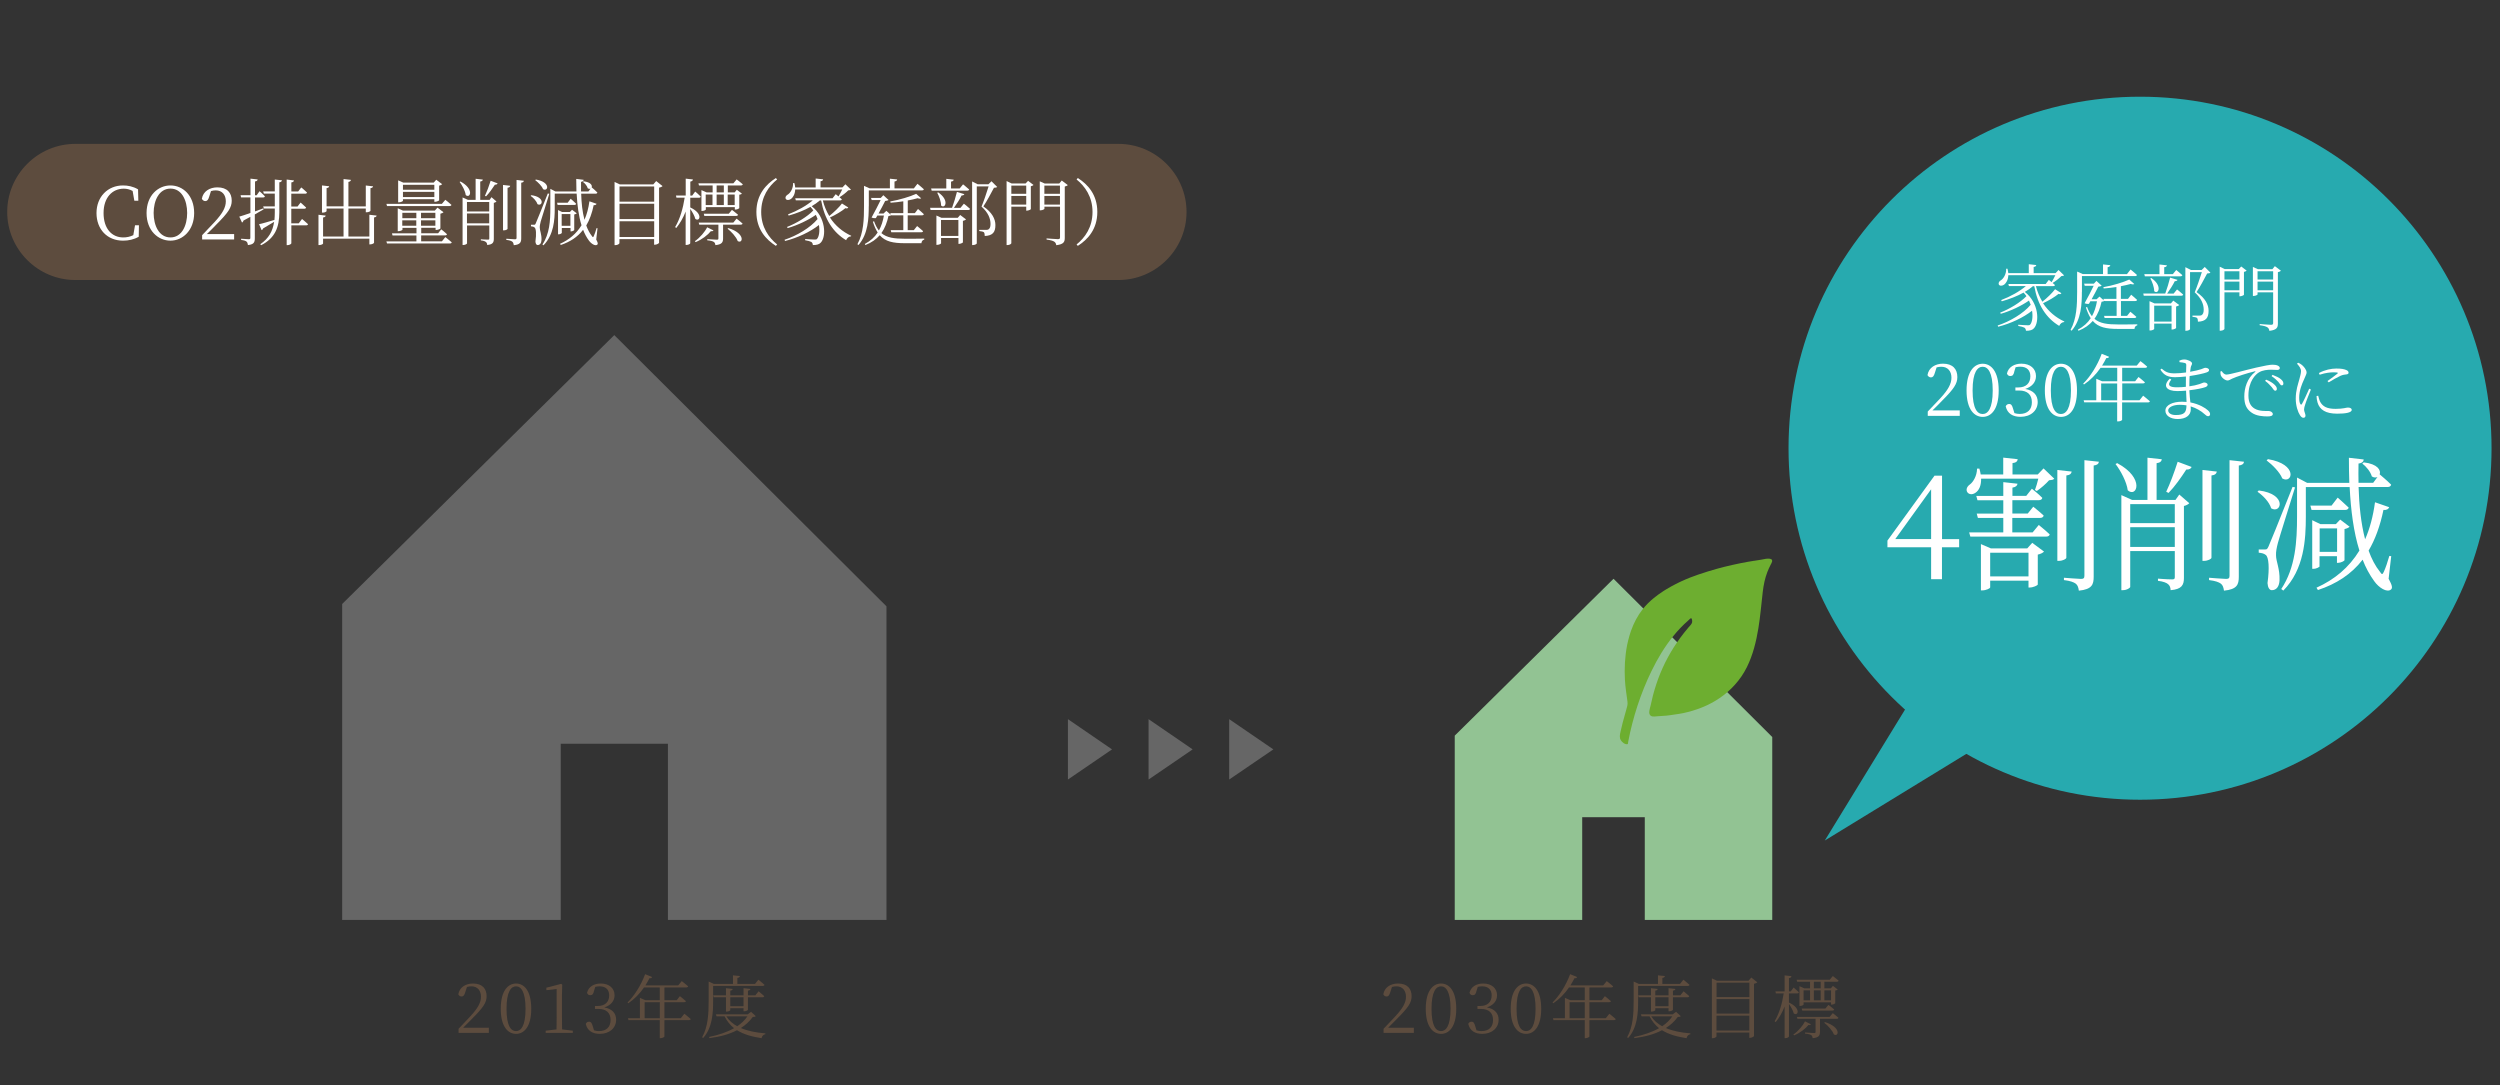 <?xml version="1.0" encoding="UTF-8"?>
<svg id="Layer_2" xmlns="http://www.w3.org/2000/svg" viewBox="0 0 364 158">
  <rect x="0" y="0" width="364" height="158" fill="#333333" stroke="none"/>
  <defs>
    <style>
      .cls-1 {
        fill: #fff;
      }

      .cls-2 {
        fill: none;
      }

      .cls-3 {
        fill: #27aaaf;
      }

      .cls-4 {
        fill: #666;
      }

      .cls-5 {
        fill: #5d4c3e;
      }

      .cls-6 {
        fill: #92c393;
      }

      .cls-7 {
        fill: #6dae30;
      }
    </style>
  </defs>
  <g id="_レイヤー_2" data-name="レイヤー_2">
    <g>
      <polygon class="cls-4" points="89.44 48.79 49.82 87.94 49.82 133.94 81.64 133.94 81.64 108.29 97.25 108.29 97.25 133.84 97.25 133.92 97.25 133.92 97.25 133.94 129.07 133.94 129.07 88.28 89.44 48.79"/>
      <g>
        <polygon class="cls-6" points="234.93 84.27 211.81 107.11 211.81 133.94 230.37 133.94 230.37 118.98 239.48 118.98 239.48 133.88 239.48 133.93 239.48 133.93 239.48 133.94 258.04 133.94 258.04 107.31 234.93 84.27"/>
        <g>
          <path class="cls-7" d="M237,108.38s0,0,0,0h0Z"/>
          <path class="cls-7" d="M257.89,81.43c-.34-.23-1.19.02-1.58.08-.3.04-.59.1-.89.14,0,0-.02,0-.03,0-.3.05-.61.09-.91.15-1.49.27-2.98.6-4.44,1-.93.26-1.88.55-2.81.87-.04.01-.07.03-.11.04-.34.12-.69.25-1.03.38-.22.09-.44.18-.66.27-.17.07-.35.15-.52.23-.18.08-.35.16-.53.25-.22.11-.44.22-.65.33-.13.07-.26.14-.39.21-.26.14-.51.29-.76.44-.11.07-.22.14-.34.21-.25.16-.5.34-.75.51-.12.08-.23.17-.34.26-.12.09-.24.17-.35.27-.6.49-1.15,1.03-1.63,1.64-.74.94-1.3,2.01-1.7,3.15,0,0,0,0,0,0-.08.22-.15.43-.21.65,0,.01,0,.03-.01.04-.06.21-.12.42-.17.63,0,.01,0,.03-.01.04-.05.22-.1.43-.15.65h0c-.34,1.7-.42,3.47-.33,5.12.06,1.07.23,2.11.37,3.17.06.43-.06.78-.18,1.19-.18.61-.35,1.22-.51,1.84-.12.46-.23.92-.33,1.38-.09.43-.18.83.07,1.23.16.25.57.61.9.55.06-.01.08,0,.08,0,0,0,0-.02.02-.03.04-.05.04-.23.05-.29.67-3.55,1.82-7.08,3.4-10.33.88-1.81,1.92-3.55,3.19-5.11.65-.8,1.35-1.54,2.13-2.22.06-.05.36-.37.43-.36.19.03.19.51.15.64-.07.26-.31.46-.48.66-.23.27-.46.55-.68.83-1.42,1.8-2.59,3.78-3.46,5.9-.43,1.05-.78,2.13-1.07,3.22-.12.47-.23.95-.33,1.42-.09.42-.44,1.25.03,1.55.27.17.74.07,1.05.05.4-.02.79-.05,1.19-.08.22-.02.43-.05.65-.08h0c.38-.05.75-.1,1.13-.17.06-.01.13-.02.19-.03.17-.03.34-.05.5-.09,1.87-.4,3.68-1.09,5.27-2.17,1.68-1.14,3.07-2.67,3.98-4.49.89-1.78,1.37-3.74,1.69-5.69.29-1.76.43-3.55.64-5.32.12-.99.31-1.95.67-2.88.14-.35.29-.69.46-1.02.13-.26.41-.64.09-.86Z"/>
        </g>
      </g>
      <g>
        <path class="cls-5" d="M1.05,30.86c0,5.45,4.46,9.91,9.91,9.91h151.89c5.45,0,9.91-4.46,9.91-9.91s-4.46-9.91-9.91-9.91H10.96c-5.45,0-9.91,4.46-9.91,9.91Z"/>
        <g>
          <path class="cls-1" d="M20.23,32.8l-.03,1.67c-.72.41-1.48.57-2.29.57-2.3,0-3.86-1.66-3.86-4.02s1.64-4.02,3.86-4.02c.69,0,1.44.13,2.19.57l.04,1.66h-.58l-.25-1.43c-.43-.23-.86-.33-1.28-.33-1.68,0-2.95,1.29-2.95,3.55s1.19,3.55,2.87,3.55c.49,0,.98-.1,1.46-.33l.25-1.44h.57Z"/>
          <path class="cls-1" d="M28.27,31.02c0,2.5-1.66,4.02-3.45,4.02s-3.48-1.45-3.48-4.02,1.68-4.02,3.48-4.02,3.45,1.45,3.45,4.02ZM24.82,34.57c1.65,0,2.43-1.73,2.43-3.56s-.78-3.55-2.43-3.55-2.45,1.73-2.45,3.55.78,3.56,2.45,3.56Z"/>
          <path class="cls-1" d="M34.09,34.08v.79h-4.66v-.63c.65-.68,1.31-1.38,1.82-1.92,1.16-1.26,1.63-2.12,1.63-3.01,0-.95-.55-1.59-1.46-1.59-.2,0-.44.02-.7.1l-.26.81c-.13.45-.29.65-.56.65-.23,0-.39-.13-.51-.33.18-1.11,1.16-1.67,2.26-1.67,1.43,0,2.09.79,2.09,1.95,0,.97-.51,1.73-2.2,3.42-.3.32-.83.86-1.42,1.43h3.96Z"/>
          <path class="cls-1" d="M38.37,30.49c-.35.2-.77.44-1.27.73v3.47c0,.56-.11.9-1,.99-.03-.21-.08-.39-.2-.5-.14-.12-.38-.2-.79-.24v-.18s.92.07,1.11.07c.18,0,.23-.05.23-.21v-3.05c-.32.18-.65.36-1.01.55-.02.14-.11.24-.2.29l-.4-.87c.32-.08.91-.29,1.62-.53v-2.27h-1.36l-.07-.32h1.44v-2.41l1.05.12c-.03.15-.14.25-.39.29v2.01h.24l.42-.59s.5.43.78.74c-.02.12-.13.17-.27.17h-1.17v2.03c.39-.14.79-.29,1.2-.44l.06.16ZM40,26.14l1.05.11c-.02.15-.11.25-.38.3v4.39c-.01,2.11-.59,3.71-2.64,4.76l-.14-.14c1.24-.84,1.82-1.9,2.02-3.26-.41.26-.96.59-1.6.96-.03.12-.12.22-.22.25l-.37-.87c.4-.07,1.3-.34,2.24-.62.03-.35.05-.71.05-1.09v-.57h-1.59l-.1-.31h1.69v-1.86h-1.59l-.1-.32h1.69v-1.74ZM43.97,31.88s.55.44.88.76c-.03.12-.14.17-.26.17h-2.17v2.61c0,.11-.29.27-.54.27h-.14v-9.55l1.06.13c-.02.15-.11.25-.38.29v1.32h.99l.45-.59s.53.42.84.74c-.03.12-.12.17-.26.17h-2.03v1.87h.91l.44-.58s.5.42.81.73c-.03.12-.13.17-.27.17h-1.89v2.13h1.08l.48-.63Z"/>
          <path class="cls-1" d="M54.84,31.38c-.02.15-.12.24-.38.28v3.69c0,.08-.29.23-.55.23h-.13v-.83h-6.74v.71c0,.08-.29.22-.54.22h-.13v-4.41l1.05.12c-.02.15-.12.24-.38.28v2.77h2.98v-4.08h-2.47v.38c0,.08-.29.22-.54.22h-.13v-3.96l1.05.12c-.02.14-.12.23-.38.27v2.65h2.47v-3.97l1.08.12c-.03.15-.12.25-.37.3v3.56h2.53v-3.04l1.06.12c-.02.14-.13.23-.38.27v3.3c0,.07-.3.21-.55.21h-.13v-.55h-2.53v4.08h3.05v-3.17l1.06.12Z"/>
          <path class="cls-1" d="M64.83,34.51s.58.45.94.77c-.02.12-.13.17-.27.17h-9.15l-.09-.3h4.37v-.87h-3.48l-.08-.31h3.57v-.79h-2.04v.27c0,.05-.31.21-.59.21h-.1v-3.34l.75.34h4.65l.39-.43.87.67c-.06.08-.25.17-.45.22v2.14c-.02.07-.36.22-.59.22h-.11v-.31h-2.09v.79h2.46l.45-.57s.53.4.84.71c-.03.12-.13.17-.25.17h-3.51v.87h3.02l.51-.64ZM56.35,30l-.09-.32h8.08l.5-.59s.54.41.89.74c-.02.12-.14.17-.29.17h-9.08ZM58.67,29.24c0,.06-.31.22-.59.22h-.11v-3.2l.75.33h4.42l.38-.42.86.65c-.07.08-.24.17-.44.21v2.13c-.01.06-.36.22-.59.22h-.11v-.38h-4.57v.23ZM58.58,30.98v.79h2.04v-.79h-2.04ZM60.61,32.87v-.79h-2.04v.79h2.04ZM58.67,26.91v.72h4.57v-.72h-4.57ZM63.24,28.69v-.75h-4.57v.75h4.57ZM61.3,30.98v.79h2.09v-.79h-2.09ZM63.39,32.87v-.79h-2.09v.79h2.09Z"/>
          <path class="cls-1" d="M67.05,26.43c2.04,1.1,1.42,2.54.76,1.97-.07-.6-.51-1.41-.89-1.91l.13-.06ZM71.56,28.71l.73.63c-.07.08-.24.17-.39.2v5.24c0,.51-.15.82-.97.89,0-.19-.06-.34-.18-.43-.12-.11-.36-.2-.74-.24v-.16s.64.05,1.04.05c.14,0,.19-.03.19-.16v-1.9h-3.24v2.61c0,.05-.22.23-.54.23h-.11v-6.92l.78.35h1.12v-3.07l1.05.12c-.02.15-.13.25-.38.28v2.67h1.37l.27-.39ZM67.99,29.41v1.38h3.24v-1.38h-3.24ZM71.23,32.52v-1.44h-3.24v1.44h3.24ZM70.61,28.51c.26-.55.59-1.42.83-2.19l1.01.38c-.04.12-.17.2-.39.19-.38.59-.87,1.27-1.29,1.7l-.17-.08ZM73.9,33.31c0,.09-.27.23-.53.23h-.13v-6.61l1.05.12c-.03.15-.13.25-.39.29v5.98ZM76.27,26.33c-.02.15-.13.24-.38.27v8.09c0,.56-.12.92-1.08,1.01-.03-.22-.08-.4-.22-.51-.15-.12-.41-.21-.87-.26v-.17s1.04.08,1.25.08c.19,0,.24-.06.24-.23v-8.41l1.06.12Z"/>
          <path class="cls-1" d="M77.35,28.42c2.1.26,1.64,1.73.9,1.3-.13-.44-.59-.93-.99-1.2l.1-.1ZM79.98,28.21c-.38,1.24-1.12,3.57-1.25,4.03-.08.33-.15.63-.14.9,0,.45.29.96.25,1.82-.02.44-.22.72-.56.72-.18,0-.3-.2-.32-.52.15-1.08.1-1.9-.14-2.05-.14-.11-.28-.14-.51-.16v-.23h.45c.12,0,.16,0,.25-.21q.17-.36,1.75-4.34l.19.04ZM78.02,26.14c2.23.37,1.78,1.84,1.05,1.4-.18-.45-.72-.99-1.14-1.31l.1-.1ZM86.8,34.86c.25.46.29.65.17.76-.3.26-.9-.14-1.23-.6-.34-.46-.62-.99-.84-1.56-.82,1.07-1.91,1.76-3.25,2.21l-.11-.17c1.31-.59,2.37-1.46,3.13-2.7-.42-1.34-.62-2.91-.71-4.61h-3.19v2.13c0,1.67-.12,3.85-1.64,5.4l-.15-.12c1.04-1.55,1.15-3.46,1.15-5.28v-2.83l.74.39h3.06c-.02-.59-.03-1.2-.03-1.83l1.08.13c-.01.14-.11.26-.38.3-.01.46-.01.93,0,1.4h1.07l.32-.42c-.11.05-.25.05-.41-.04-.09-.34-.41-.73-.7-.93l.11-.09c1.01.12,1.27.58,1.16.88.07.06.55.45.83.75-.03.12-.12.17-.26.17h-2.1c.04,1.32.17,2.64.48,3.8.34-.77.58-1.67.72-2.69l1.04.36c-.05.14-.18.22-.42.2-.24,1.17-.6,2.15-1.08,2.96.21.59.49,1.12.83,1.55.13.2.18.2.27-.02.12-.24.29-.74.4-1.15l.14.02-.19,1.66ZM83.09,28.94s.5.42.8.73c-.03.12-.13.17-.27.17h-2.43l-.08-.32h1.54l.44-.58ZM81.78,33.93c0,.05-.22.19-.45.19h-.08v-3.54l.59.29h1.13l.32-.33.69.52c-.05.06-.2.14-.37.17v2.26c0,.06-.27.2-.46.2h-.08v-.49h-1.27v.73ZM81.78,31.17v1.71h1.27v-1.71h-1.27Z"/>
          <path class="cls-1" d="M96.47,27.09c-.08.09-.27.19-.51.23v8.04c-.02.08-.35.27-.61.27h-.11v-.81h-5.05v.58c0,.1-.26.29-.57.29h-.14v-9.2l.77.36h4.87l.42-.49.92.73ZM90.2,27.15v2.21h5.05v-2.21h-5.05ZM90.2,29.66v2.24h5.05v-2.24h-5.05ZM95.25,34.51v-2.29h-5.05v2.29h5.05Z"/>
          <path class="cls-1" d="M100.5,30.2c1.95.91,1.37,2.16.74,1.67-.11-.44-.44-1.02-.74-1.45v5c0,.1-.29.24-.52.24h-.15v-4.86c-.34.88-.79,1.68-1.37,2.4l-.16-.14c.72-1.2,1.15-2.75,1.39-4.28h-1.2l-.07-.31h1.42v-2.46l1.05.12c-.02.16-.11.26-.38.31v2.04h.27l.44-.59s.52.42.81.73c-.03.12-.12.17-.26.17h-1.27v1.4ZM103.88,33.55c-.06.09-.15.14-.38.11-.46.57-1.3,1.22-2.21,1.59l-.12-.13c.75-.52,1.48-1.38,1.79-2.03l.91.45ZM101.77,27l-.08-.31h5.09l.48-.57s.55.41.89.71c-.03.12-.13.17-.27.17h-1.91v1.01h1l.31-.38.74.56c-.06.08-.17.13-.38.16v1.96s-.24.2-.53.2h-.12v-.35h-4.22v.34c0,.05-.2.21-.53.21h-.11v-3.03l.75.33h.88v-1.01h-1.97ZM107.24,31.83s.54.41.88.72c-.03.11-.13.16-.27.16h-2.57v2.01c0,.53-.15.88-1.12.97-.02-.19-.08-.37-.22-.46-.16-.11-.44-.19-.96-.24v-.17s1.15.08,1.38.08c.2,0,.24-.05.24-.19v-2h-2.79l-.08-.3h5.04l.48-.58ZM106.57,30.56s.55.4.89.71c-.03.12-.14.17-.29.17h-4.62l-.08-.32h3.64l.46-.56ZM102.75,29.86h.99v-1.54h-.99v1.54ZM104.34,27v1.01h1.05v-1.01h-1.05ZM104.34,29.86h1.05v-1.54h-1.05v1.54ZM106.05,33.21c2.54.78,2.11,2.35,1.36,1.89-.21-.6-.92-1.36-1.48-1.8l.12-.09ZM105.95,28.32v1.54h1.02v-1.54h-1.02Z"/>
          <path class="cls-1" d="M112.97,25.92l.18.21c-1.23.99-2.32,2.51-2.32,4.73s1.1,3.74,2.32,4.73l-.18.21c-1.43-.91-2.84-2.4-2.84-4.94s1.42-4.03,2.84-4.94Z"/>
          <path class="cls-1" d="M123.48,30.24c-.07.11-.17.14-.39.07-.52.43-1.4.97-2.25,1.36.77,1.19,1.85,2.09,3.1,2.66l-.03.08c-.31.02-.57.22-.72.56-1.91-1.15-3.14-3.05-3.63-5.78h-.2c-.35.31-.75.58-1.18.83,2.08,1.62,2.14,4.43,1.34,5.29-.21.25-.58.38-1.17.37-.01-.22-.09-.36-.22-.45-.14-.08-.52-.2-.9-.25v-.18c.42.04,1.18.08,1.44.08.14,0,.23-.02.3-.11.29-.34.41-1.12.27-2.01-1.25.99-3.13,1.88-4.94,2.33l-.07-.18c1.81-.6,3.75-1.75,4.81-3.02-.07-.2-.16-.41-.25-.61-1.06.75-2.66,1.52-4.11,1.93l-.08-.17c1.36-.53,2.94-1.48,3.82-2.4-.13-.18-.26-.36-.42-.52-.94.53-2.04.95-3.17,1.27l-.09-.18c1.35-.51,2.68-1.26,3.6-2.04h-2.47l-.08-.3h5.43l.46-.6s.19.15.41.33c.17-.27.38-.69.54-1.01h-6.85c-.02.69-.32,1.15-.6,1.37-.26.19-.64.23-.78-.01-.1-.22.03-.45.25-.59.43-.24.86-.95.82-1.71h.19c.06.23.1.44.12.64h2.98v-1.3l1.09.12c-.02.15-.13.25-.38.28v.9h3.19l.43-.46.81.78c-.07.07-.19.09-.4.11-.31.33-.86.75-1.27,1,.12.1.23.2.34.3-.02.12-.13.16-.27.16h-2.5c.21.83.53,1.59.94,2.27.7-.55,1.46-1.3,1.85-1.82l.92.58Z"/>
          <path class="cls-1" d="M126.49,30.03c0,1.73-.08,4.03-1.49,5.64l-.16-.11c.9-1.64.96-3.66.96-5.53v-2.97l.81.36h2.96v-1.4l1.06.11c-.02.15-.13.25-.39.3v1h2.82l.52-.67s.58.46.93.79c-.02.12-.12.17-.26.17h-7.75v2.31ZM129.75,31.32c-.07.08-.18.12-.39.13-.2.92-.51,1.76-1.03,2.49.79.68,1.89.82,3.46.82.63,0,2.08,0,2.78-.02v.15c-.26.05-.39.26-.41.52h-2.42c-1.69,0-2.84-.23-3.65-1.16-.51.58-1.17,1.07-2.09,1.43l-.08-.16c.82-.44,1.44-1,1.87-1.67-.27-.41-.5-.93-.7-1.56l.17-.08c.2.56.43,1,.71,1.35.36-.64.59-1.38.73-2.18h-.96l-.21.38c-.17.02-.36.02-.63-.09.45-.8.97-1.82,1.32-2.54h-1.3l-.1-.31h1.42l.37-.4.77.7c-.08.06-.26.12-.5.14-.22.45-.6,1.16-.97,1.83h.73l.41-.39.64.56-.06-.23h1.89v-1.72c-.61.09-1.25.17-1.85.21l-.05-.19c1.34-.23,2.95-.72,3.77-1.11l.73.65c-.1.07-.27.08-.51-.01-.4.12-.9.22-1.44.33v1.84h1.03l.46-.6s.53.44.85.75c-.03.12-.13.17-.27.17h-2.08v2.16h.89l.48-.6s.54.43.87.74c-.02.12-.14.17-.29.17h-4.34l-.08-.31h1.83v-2.16h-1.75Z"/>
          <path class="cls-1" d="M140.33,29.65s.56.42.91.76c-.03.12-.14.17-.29.17h-5.46l-.07-.32h3.2c.26-.69.54-1.63.71-2.32l1.08.33c-.04.11-.18.2-.4.19-.26.53-.7,1.22-1.12,1.81h.95l.5-.61ZM135.55,27.44h2.23v-1.4l1.08.12c-.02.15-.13.25-.39.28v1h1.26l.49-.6s.54.43.89.75c-.03.12-.14.17-.29.17h-5.17l-.08-.32ZM139.8,31.3l.85.64c-.06.08-.24.18-.45.22v3.13c-.01.06-.35.22-.56.22h-.09v-.86h-2.53v.78c0,.06-.29.22-.57.22h-.11v-4.27l.73.33h2.38l.36-.42ZM136.6,28.01c1.7,1.16,1,2.48.42,1.91,0-.6-.29-1.36-.56-1.85l.14-.06ZM139.54,34.35v-2.32h-2.53v2.32h2.53ZM145.2,27.21c-.08.09-.22.12-.48.13-.37.71-1.08,2.03-1.54,2.71,1.28.89,1.75,1.84,1.75,2.71.01,1.05-.4,1.55-1.55,1.6,0-.23-.04-.45-.13-.55-.11-.08-.36-.14-.67-.17v-.17h1.02c.12,0,.19-.01.29-.05.22-.13.33-.36.33-.8,0-.83-.36-1.68-1.31-2.54.3-.7.75-2.04,1.03-2.94h-1.72v8.3c0,.06-.22.24-.57.24h-.11v-9.26l.81.41h1.56l.45-.44.81.81Z"/>
          <path class="cls-1" d="M149.69,26.33l.79.6c-.06.07-.21.16-.39.19v3.33c-.01.06-.35.22-.57.22h-.1v-.58h-2.17v5.32c0,.09-.24.27-.56.27h-.13v-9.32l.73.35h2.04l.36-.38ZM147.25,27.02v1.2h2.17v-1.2h-2.17ZM149.42,29.79v-1.26h-2.17v1.26h2.17ZM155.49,26.94c-.07.08-.25.18-.46.22v7.48c0,.56-.13.93-1.24,1.06-.03-.23-.12-.41-.3-.52-.2-.13-.52-.22-1.11-.3v-.17s1.38.11,1.65.11c.23,0,.31-.07.31-.26v-4.47h-2.27v.31c0,.06-.28.22-.57.22h-.11v-4.22l.72.32h2.12l.36-.44.9.68ZM152.06,27.02v1.2h2.27v-1.2h-2.27ZM154.33,29.79v-1.26h-2.27v1.26h2.27Z"/>
          <path class="cls-1" d="M156.93,25.92c1.43.91,2.84,2.4,2.84,4.94s-1.42,4.03-2.84,4.94l-.18-.21c1.23-.99,2.32-2.51,2.32-4.73s-1.1-3.74-2.32-4.73l.18-.21Z"/>
        </g>
      </g>
      <g>
        <polygon class="cls-4" points="155.49 104.71 161.91 109.11 155.49 113.5 155.49 104.71"/>
        <polygon class="cls-4" points="167.23 104.71 173.65 109.11 167.23 113.5 167.23 104.71"/>
        <polygon class="cls-4" points="178.97 104.71 185.4 109.11 178.97 113.5 178.97 104.71"/>
      </g>
      <g>
        <path class="cls-5" d="M71.18,149.64v.75h-4.41v-.6c.62-.64,1.24-1.31,1.72-1.82,1.1-1.19,1.54-2.01,1.54-2.85,0-.9-.52-1.51-1.38-1.51-.19,0-.42.02-.66.09l-.25.77c-.12.43-.27.62-.53.62-.22,0-.37-.12-.48-.31.17-1.05,1.1-1.58,2.14-1.58,1.35,0,1.98.75,1.98,1.85,0,.92-.48,1.64-2.08,3.24-.28.3-.79.81-1.34,1.35h3.75Z"/>
        <path class="cls-5" d="M77.35,146.88c0,2.67-1.08,3.65-2.21,3.65s-2.23-.98-2.23-3.65,1.09-3.68,2.23-3.68,2.21,1,2.21,3.68ZM75.14,150.13c.7,0,1.38-.72,1.38-3.25s-.68-3.27-1.38-3.27-1.39.7-1.39,3.27.67,3.25,1.39,3.25Z"/>
        <path class="cls-5" d="M83.4,150.07v.32h-3.95v-.32l1.58-.19c0-.6.02-1.19.02-1.78v-4.1l-1.5.17v-.36l2.16-.56.15.12-.04,1.55v3.18c0,.59,0,1.18.02,1.78l1.56.19Z"/>
        <path class="cls-5" d="M86.48,144.31c-.1.41-.22.59-.54.59-.21,0-.38-.09-.47-.35.22-.92,1.05-1.35,2-1.35,1.23,0,2.01.7,2.01,1.71,0,.82-.54,1.47-1.49,1.77,1.15.2,1.72.87,1.72,1.8,0,1.19-.97,2.05-2.38,2.05-1.03,0-1.82-.44-2.04-1.46.1-.2.26-.31.47-.31.3,0,.41.2.54.64l.19.62c.25.08.49.11.72.11,1.11,0,1.69-.62,1.69-1.62s-.58-1.61-1.76-1.61h-.51v-.43h.43c1,0,1.64-.56,1.64-1.54,0-.83-.5-1.32-1.38-1.32-.2,0-.41.02-.65.08l-.19.62Z"/>
        <path class="cls-5" d="M99.64,147.6s.58.45.93.77c-.02.11-.11.16-.26.16h-3.57v2.41s-.22.22-.57.22h-.11v-2.63h-4.55l-.08-.28h1.74v-2.96l.8.34h2.09v-1.86h-2.29c-.67.97-1.46,1.75-2.29,2.3l-.11-.11c.94-.92,1.95-2.46,2.56-4.12l1.02.42c-.05.11-.17.2-.39.17-.18.36-.38.71-.59,1.04h4.78l.51-.62s.56.42.93.76c-.03.11-.13.16-.27.16h-3.18v1.86h1.79l.46-.59s.55.42.88.73c-.02.1-.13.15-.26.15h-2.87v2.33h2.38l.52-.65ZM96.07,148.25v-2.33h-2.21v2.33h2.21Z"/>
        <path class="cls-5" d="M103.83,145.76c0,1.65-.08,3.84-1.45,5.37l-.15-.1c.87-1.56.95-3.49.95-5.26v-2.86l.76.35h2.78v-1.25l1.01.1c-.02.14-.12.24-.37.28v.87h2.57l.49-.62s.55.44.89.75c-.02.11-.12.16-.26.16h-7.22v2.21ZM110.04,147.95c-.08.09-.19.12-.44.12-.46.64-1.04,1.17-1.73,1.61.99.43,2.21.67,3.57.78v.12c-.29.05-.49.25-.56.58-1.44-.22-2.63-.57-3.57-1.16-1.09.57-2.43.95-4.01,1.15l-.06-.17c1.39-.28,2.63-.7,3.64-1.28-.57-.45-1.03-1.01-1.38-1.72h-1.17l-.09-.29h4.63l.48-.37.69.63ZM108.26,147.24v-.45h-1.93v.28c0,.08-.28.22-.52.22h-.11v-2.09h-1.78l-.07-.28h1.85v-1.04l.98.11c-.02.13-.11.21-.35.25v.68h1.93v-1.04l1,.11c-.02.13-.11.21-.36.25v.68h1.08l.47-.59s.5.42.83.71c-.03.11-.13.16-.27.16h-2.11v1.82c0,.07-.27.22-.52.22h-.12ZM105.75,147.98c.39.61.93,1.08,1.59,1.44.61-.41,1.11-.89,1.48-1.44h-3.07ZM108.26,146.5v-1.3h-1.93v1.3h1.93Z"/>
      </g>
      <g>
        <path class="cls-5" d="M205.86,149.64v.75h-4.41v-.6c.62-.64,1.24-1.31,1.72-1.82,1.1-1.19,1.54-2.01,1.54-2.85,0-.9-.52-1.51-1.38-1.51-.19,0-.42.02-.66.09l-.25.77c-.12.43-.27.62-.53.62-.22,0-.37-.12-.48-.31.17-1.05,1.1-1.58,2.14-1.58,1.35,0,1.98.75,1.98,1.85,0,.92-.48,1.64-2.08,3.24-.28.3-.79.81-1.34,1.35h3.75Z"/>
        <path class="cls-5" d="M212.03,146.88c0,2.67-1.08,3.65-2.21,3.65s-2.23-.98-2.23-3.65,1.09-3.68,2.23-3.68,2.21,1,2.21,3.68ZM209.82,150.13c.7,0,1.38-.72,1.38-3.25s-.68-3.27-1.38-3.27-1.39.7-1.39,3.27.67,3.25,1.39,3.25Z"/>
        <path class="cls-5" d="M214.97,144.31c-.1.41-.22.59-.54.59-.21,0-.38-.09-.47-.35.22-.92,1.05-1.35,2-1.35,1.23,0,2.01.7,2.01,1.71,0,.82-.54,1.47-1.49,1.77,1.15.2,1.72.87,1.72,1.8,0,1.19-.97,2.05-2.38,2.05-1.03,0-1.82-.44-2.04-1.46.1-.2.26-.31.47-.31.3,0,.41.2.54.64l.19.62c.25.08.49.11.72.11,1.11,0,1.69-.62,1.69-1.62s-.58-1.61-1.76-1.61h-.51v-.43h.43c1,0,1.64-.56,1.64-1.54,0-.83-.5-1.32-1.38-1.32-.2,0-.41.02-.65.08l-.19.62Z"/>
        <path class="cls-5" d="M224.4,146.88c0,2.67-1.08,3.65-2.21,3.65s-2.23-.98-2.23-3.65,1.09-3.68,2.23-3.68,2.21,1,2.21,3.68ZM222.2,150.13c.7,0,1.38-.72,1.38-3.25s-.68-3.27-1.38-3.27-1.39.7-1.39,3.27.67,3.25,1.39,3.25Z"/>
        <path class="cls-5" d="M234.32,147.6s.58.45.93.77c-.02.11-.11.16-.26.16h-3.57v2.41s-.22.22-.57.22h-.11v-2.63h-4.55l-.08-.28h1.74v-2.96l.8.34h2.09v-1.86h-2.29c-.67.97-1.46,1.75-2.29,2.3l-.11-.11c.94-.92,1.95-2.46,2.56-4.12l1.02.42c-.05.11-.17.2-.39.17-.18.36-.38.71-.59,1.04h4.78l.51-.62s.56.42.93.76c-.03.11-.13.16-.27.16h-3.18v1.86h1.79l.46-.59s.55.42.88.73c-.02.1-.13.15-.26.15h-2.87v2.33h2.38l.52-.65ZM230.74,148.25v-2.33h-2.21v2.33h2.21Z"/>
        <path class="cls-5" d="M238.51,145.76c0,1.65-.08,3.84-1.45,5.37l-.15-.1c.87-1.56.95-3.49.95-5.26v-2.86l.76.35h2.78v-1.25l1.01.1c-.02.14-.12.24-.37.28v.87h2.57l.49-.62s.55.44.89.75c-.02.11-.12.16-.26.16h-7.22v2.21ZM244.72,147.95c-.08.09-.19.12-.44.12-.46.64-1.04,1.17-1.73,1.61.99.43,2.21.67,3.57.78v.12c-.29.05-.49.25-.56.58-1.44-.22-2.63-.57-3.57-1.16-1.09.57-2.43.95-4.01,1.15l-.06-.17c1.39-.28,2.63-.7,3.64-1.28-.57-.45-1.03-1.01-1.38-1.72h-1.17l-.09-.29h4.63l.48-.37.69.63ZM242.94,147.24v-.45h-1.93v.28c0,.08-.28.22-.52.22h-.11v-2.09h-1.78l-.07-.28h1.85v-1.04l.98.11c-.02.13-.11.21-.35.25v.68h1.93v-1.04l1,.11c-.02.13-.11.21-.36.25v.68h1.08l.47-.59s.5.42.83.71c-.03.11-.13.16-.27.16h-2.11v1.82c0,.07-.27.22-.52.22h-.12ZM240.42,147.98c.39.61.93,1.08,1.59,1.44.61-.41,1.11-.89,1.48-1.44h-3.07ZM242.94,146.5v-1.3h-1.93v1.3h1.93Z"/>
        <path class="cls-5" d="M255.86,143.02c-.08.09-.26.18-.48.22v7.61c-.02.08-.33.26-.58.26h-.1v-.77h-4.78v.55c0,.09-.25.27-.54.27h-.13v-8.71l.73.34h4.61l.4-.46.87.69ZM249.93,143.08v2.09h4.78v-2.09h-4.78ZM249.93,145.46v2.12h4.78v-2.12h-4.78ZM254.7,150.05v-2.17h-4.78v2.17h4.78Z"/>
        <path class="cls-5" d="M260.47,145.97c1.85.86,1.3,2.05.7,1.58-.1-.42-.42-.97-.7-1.37v4.74c0,.09-.27.23-.49.23h-.14v-4.6c-.32.83-.75,1.59-1.3,2.27l-.15-.13c.68-1.14,1.09-2.6,1.32-4.05h-1.14l-.07-.29h1.34v-2.33l.99.11c-.02.15-.1.25-.36.29v1.93h.26l.42-.56s.49.4.77.69c-.03.11-.11.16-.25.16h-1.2v1.33ZM263.67,149.14c-.06.09-.14.13-.36.1-.44.54-1.23,1.16-2.09,1.51l-.11-.12c.71-.49,1.4-1.31,1.7-1.92l.86.43ZM261.67,142.94l-.08-.29h4.82l.45-.54s.52.39.84.67c-.03.11-.12.16-.26.16h-1.81v.96h.95l.29-.36.7.53c-.06.08-.16.12-.36.15v1.86s-.23.19-.5.19h-.11v-.33h-4v.32c0,.05-.19.2-.5.2h-.1v-2.87l.71.31h.83v-.96h-1.87ZM266.85,147.51s.51.39.83.68c-.03.1-.12.15-.26.15h-2.43v1.9c0,.5-.14.83-1.06.92-.02-.18-.08-.35-.21-.44-.15-.1-.42-.18-.91-.23v-.16s1.09.08,1.31.08c.19,0,.23-.05.23-.18v-1.89h-2.64l-.08-.28h4.77l.45-.55ZM266.22,146.31s.52.38.84.67c-.03.11-.13.16-.27.16h-4.38l-.08-.3h3.45l.44-.53ZM262.6,145.65h.94v-1.46h-.94v1.46ZM264.1,142.94v.96h.99v-.96h-.99ZM264.1,145.65h.99v-1.46h-.99v1.46ZM265.72,148.82c2.41.74,2,2.23,1.29,1.79-.2-.57-.87-1.29-1.4-1.7l.11-.09ZM265.63,144.19v1.46h.97v-1.46h-.97Z"/>
      </g>
      <circle class="cls-3" cx="311.59" cy="65.26" r="51.18"/>
      <g>
        <g>
          <path class="cls-1" d="M300.11,42.72c-.07.11-.17.14-.39.07-.52.43-1.4.97-2.25,1.36.77,1.19,1.85,2.09,3.1,2.66l-.03.08c-.31.02-.57.22-.72.56-1.91-1.15-3.14-3.05-3.63-5.78h-.2c-.35.31-.75.58-1.18.83,2.08,1.62,2.14,4.43,1.34,5.29-.21.25-.58.38-1.17.37-.01-.22-.1-.36-.22-.45-.14-.08-.52-.2-.9-.25v-.18c.42.04,1.18.08,1.44.08.14,0,.23-.02.3-.11.29-.34.41-1.12.27-2.01-1.25.99-3.13,1.88-4.94,2.33l-.07-.18c1.81-.6,3.75-1.75,4.81-3.02-.07-.2-.16-.41-.25-.61-1.06.75-2.66,1.52-4.11,1.93l-.08-.17c1.36-.53,2.94-1.48,3.82-2.4-.13-.18-.26-.36-.42-.52-.94.53-2.04.95-3.17,1.27l-.09-.18c1.35-.51,2.68-1.26,3.6-2.04h-2.47l-.08-.3h5.43l.46-.6s.19.15.41.33c.17-.27.38-.69.54-1.01h-6.85c-.02.69-.32,1.15-.6,1.37-.26.19-.64.23-.78-.01-.09-.22.03-.45.25-.59.43-.24.85-.95.82-1.71h.19c.06.23.09.44.12.64h2.98v-1.3l1.09.12c-.02.15-.13.25-.38.28v.9h3.19l.43-.46.81.78c-.07.07-.19.09-.4.11-.31.33-.85.75-1.27,1,.12.1.23.2.34.3-.02.12-.13.16-.27.16h-2.5c.21.83.53,1.59.94,2.27.7-.55,1.46-1.3,1.85-1.82l.92.58Z"/>
          <path class="cls-1" d="M303.12,42.51c0,1.73-.08,4.03-1.49,5.64l-.16-.11c.9-1.64.96-3.66.96-5.53v-2.97l.81.36h2.96v-1.4l1.06.11c-.02.15-.13.25-.39.3v1h2.82l.52-.67s.58.46.93.79c-.02.12-.12.17-.26.17h-7.75v2.31ZM306.38,43.8c-.07.08-.18.12-.39.13-.2.92-.51,1.76-1.04,2.49.79.68,1.89.82,3.46.82.63,0,2.08,0,2.78-.02v.15c-.26.05-.39.26-.41.52h-2.42c-1.69,0-2.84-.23-3.65-1.16-.51.58-1.17,1.07-2.09,1.43l-.08-.16c.82-.44,1.44-1,1.87-1.67-.27-.41-.5-.93-.7-1.56l.17-.08c.2.56.43,1,.71,1.35.36-.64.59-1.38.73-2.18h-.96l-.21.38c-.17.02-.36.02-.63-.09.45-.8.97-1.82,1.32-2.54h-1.3l-.09-.31h1.42l.37-.4.77.7c-.08.06-.26.12-.5.14-.22.45-.6,1.16-.97,1.83h.73l.41-.39.64.56-.06-.23h1.89v-1.72c-.61.09-1.25.17-1.85.21l-.05-.19c1.34-.23,2.95-.72,3.77-1.11l.73.65c-.1.07-.28.08-.51-.01-.4.12-.9.22-1.44.33v1.84h1.04l.46-.6s.53.44.86.75c-.03.12-.13.17-.27.17h-2.08v2.16h.89l.48-.6s.54.43.87.74c-.02.12-.14.17-.28.17h-4.34l-.08-.31h1.83v-2.16h-1.75Z"/>
          <path class="cls-1" d="M316.96,42.13s.56.42.91.76c-.03.12-.14.17-.28.17h-5.46l-.07-.32h3.2c.26-.69.54-1.63.71-2.32l1.08.33c-.04.11-.18.2-.4.19-.26.53-.7,1.22-1.12,1.81h.95l.5-.61ZM312.19,39.91h2.23v-1.4l1.08.12c-.02.15-.13.25-.39.28v1h1.26l.49-.6s.54.43.89.75c-.03.12-.14.17-.29.17h-5.17l-.08-.32ZM316.43,43.77l.86.64c-.06.08-.24.18-.45.22v3.13c-.01.06-.35.22-.56.22h-.1v-.86h-2.53v.78c0,.06-.29.22-.57.22h-.11v-4.27l.73.33h2.38l.36-.42ZM313.23,40.48c1.7,1.16,1,2.48.42,1.91,0-.6-.29-1.36-.56-1.85l.14-.06ZM316.18,46.83v-2.32h-2.53v2.32h2.53ZM321.84,39.69c-.08.09-.22.12-.48.13-.37.71-1.08,2.03-1.54,2.71,1.28.89,1.75,1.84,1.75,2.71,0,1.05-.4,1.55-1.55,1.6,0-.23-.04-.45-.13-.55-.11-.08-.36-.14-.67-.17v-.17h1.02c.12,0,.19-.01.29-.05.22-.13.33-.36.33-.8,0-.83-.36-1.68-1.31-2.54.3-.7.75-2.04,1.04-2.94h-1.72v8.3c0,.06-.22.24-.57.24h-.11v-9.26l.81.41h1.56l.45-.44.81.81Z"/>
          <path class="cls-1" d="M326.32,38.8l.79.6c-.06.07-.21.16-.39.19v3.33c-.01.06-.35.22-.57.22h-.09v-.58h-2.18v5.32c0,.09-.24.27-.56.27h-.13v-9.32l.73.35h2.04l.36-.38ZM323.88,39.5v1.2h2.18v-1.2h-2.18ZM326.06,42.26v-1.26h-2.18v1.26h2.18ZM332.12,39.41c-.07.08-.25.18-.46.22v7.48c0,.56-.13.93-1.24,1.06-.03-.23-.12-.41-.3-.52-.2-.13-.52-.22-1.11-.3v-.17s1.38.11,1.65.11c.23,0,.31-.07.31-.26v-4.47h-2.27v.31c0,.06-.29.22-.57.22h-.11v-4.22l.72.32h2.12l.36-.44.9.68ZM328.7,39.5v1.2h2.27v-1.2h-2.27ZM330.97,42.26v-1.26h-2.27v1.26h2.27Z"/>
          <path class="cls-1" d="M285.34,59.76v.79h-4.66v-.63c.65-.68,1.31-1.38,1.82-1.92,1.16-1.26,1.63-2.12,1.63-3.01,0-.95-.55-1.59-1.46-1.59-.2,0-.44.02-.7.09l-.26.81c-.13.45-.29.65-.56.65-.23,0-.39-.13-.51-.33.18-1.11,1.16-1.67,2.26-1.67,1.42,0,2.09.79,2.09,1.95,0,.97-.51,1.73-2.2,3.42-.3.32-.83.86-1.42,1.43h3.96Z"/>
          <path class="cls-1" d="M291.01,56.85c0,2.82-1.14,3.85-2.33,3.85s-2.35-1.03-2.35-3.85,1.15-3.89,2.35-3.89,2.33,1.06,2.33,3.89ZM288.68,60.28c.74,0,1.46-.76,1.46-3.43s-.72-3.45-1.46-3.45-1.47.74-1.47,3.45.71,3.43,1.47,3.43Z"/>
          <path class="cls-1" d="M293.28,54.13c-.11.43-.23.62-.57.62-.22,0-.4-.09-.5-.37.23-.97,1.11-1.43,2.11-1.43,1.3,0,2.12.74,2.12,1.81,0,.87-.57,1.55-1.57,1.87,1.21.21,1.82.92,1.82,1.9,0,1.26-1.02,2.16-2.51,2.16-1.09,0-1.92-.46-2.15-1.54.11-.21.27-.33.5-.33.32,0,.43.21.57.68l.2.65c.26.08.52.12.76.12,1.17,0,1.78-.65,1.78-1.71s-.61-1.7-1.86-1.7h-.54v-.45h.45c1.06,0,1.73-.59,1.73-1.63,0-.88-.53-1.39-1.46-1.39-.21,0-.43.02-.69.08l-.2.65Z"/>
          <path class="cls-1" d="M302.41,56.85c0,2.82-1.14,3.85-2.33,3.85s-2.35-1.03-2.35-3.85,1.15-3.89,2.35-3.89,2.33,1.06,2.33,3.89ZM300.07,60.28c.74,0,1.46-.76,1.46-3.43s-.72-3.45-1.46-3.45-1.47.74-1.47,3.45.71,3.43,1.47,3.43Z"/>
          <path class="cls-1" d="M312.04,57.61s.61.48.98.81c-.02.12-.12.17-.27.17h-3.77v2.54c0,.05-.23.23-.6.23h-.12v-2.78h-4.8l-.08-.3h1.84v-3.13l.84.36h2.21v-1.96h-2.42c-.71,1.02-1.54,1.85-2.42,2.43l-.12-.12c.99-.97,2.06-2.6,2.7-4.35l1.08.44c-.05.12-.18.21-.41.18-.19.38-.4.75-.62,1.1h5.05l.54-.65s.59.44.98.8c-.03.12-.14.17-.28.17h-3.36v1.96h1.89l.49-.62s.58.44.93.77c-.02.11-.14.16-.27.16h-3.03v2.46h2.51l.55-.69ZM308.26,58.29v-2.46h-2.33v2.46h2.33Z"/>
          <path class="cls-1" d="M318.74,56.25c.57-.07,1.1-.19,1.52-.33.35-.12.54-.23.67-.23.22,0,.5.11.5.33,0,.16-.12.26-.31.34-.4.15-1.32.35-2.35.46.03.69.09,1.28.15,1.77,1.31.25,2.21.84,2.51,1.12.23.19.36.38.36.58s-.12.31-.28.31c-.19,0-.31-.11-.5-.28-.54-.5-1.25-.91-2.05-1.15.01.15.02.29.02.42,0,.9-.74,1.42-1.91,1.42-1.03,0-1.79-.48-1.79-1.22,0-.83,1.09-1.3,2.41-1.3.23,0,.45.01.67.03-.02-.42-.05-.99-.07-1.64-.43.04-.87.06-1.29.06-1.48,0-2.21-.69-1.08-1.81l.22.13c-.68.88-.23,1.13.82,1.13.42,0,.87-.02,1.3-.07v-.42c0-.35,0-.72.01-1.08-.53.05-1.08.1-1.58.1-.98,0-1.6-.25-2.14-1.1l.18-.15c.52.43.88.69,1.87.69.54,0,1.13-.05,1.69-.13.02-.54.03-.95.03-1.05,0-.21-.04-.26-.21-.33-.22-.06-.43-.08-.77-.12l-.03-.22c.2-.1.45-.17.74-.17.45,0,1.11.3,1.11.57,0,.22-.14.31-.19.58-.03.18-.06.39-.09.64.69-.12,1.28-.26,1.6-.37.29-.09.46-.21.61-.21.25,0,.55.11.55.33,0,.18-.15.26-.35.34-.38.14-1.36.37-2.48.53-.02.35-.04.77-.04,1.27v.23ZM318.35,59.02c-.31-.05-.63-.08-.96-.08-1.03,0-1.7.38-1.7.81,0,.37.38.68,1.09.68,1.28,0,1.56-.4,1.57-1.4Z"/>
          <path class="cls-1" d="M323.47,54.01c.15.27.43.53.67.53.55,0,2.59-.61,4.33-1.01,1.21-.28,2.04-.43,2.4-.43.27,0,.58.04.75.12.23.11.32.22.32.37s-.13.27-.36.27c-.2,0-.52-.03-.91-.03-.51,0-1.25.06-1.77.39-.48.29-1.53,1.27-1.53,3.38,0,1.15.47,1.63.9,1.89.69.41,1.62.35,2.05.35.25,0,.6.18.6.44s-.29.35-.76.35c-.61,0-1.66-.04-2.38-.59-.67-.49-1.01-1.12-1.01-2.31s.39-2.64,1.58-3.58c.07-.06.06-.13-.05-.09-1.18.29-2.68.78-3.32,1.08-.21.09-.42.26-.64.26-.39,0-.92-.46-1.01-.82-.04-.17-.03-.33-.04-.49l.2-.06ZM329.95,55.28c.53.21.94.46,1.2.71.25.24.36.42.36.63,0,.17-.09.27-.25.27s-.28-.24-.49-.52c-.23-.25-.52-.59-.97-.92l.15-.18ZM330.88,54.58c.53.2.95.4,1.19.61.29.23.39.43.39.65,0,.18-.08.27-.24.27-.17,0-.27-.24-.5-.51-.24-.26-.51-.52-.98-.84l.14-.19Z"/>
          <path class="cls-1" d="M336.47,56.71c-.22.55-.71,1.74-.82,2.14-.11.33-.18.57-.18.76,0,.31.21.64.21.9,0,.2-.11.32-.31.32s-.36-.17-.5-.39c-.29-.43-.61-1.38-.61-2.37,0-1.26.34-2.15.51-2.79.13-.51.25-.88.26-1.22.01-.38-.24-.73-.59-1.11l.17-.14c.21.09.36.18.54.32.22.18.69.67.69,1.11,0,.24-.15.43-.4,1.07-.27.59-.68,1.54-.68,2.59,0,.56.08.77.17.91.06.13.14.15.23.01.23-.37.82-1.69,1.06-2.23l.25.13ZM337.53,57.62c.06.25.16.65.31.92.36.62.92.99,2.22.99,1.14,0,1.54-.19,1.79-.19.29,0,.56.09.56.34,0,.42-.98.55-2.12.55-1.65,0-2.54-.55-2.86-1.63-.09-.32-.14-.65-.14-.94l.24-.04ZM337.64,54.31c.85-.46,1.79-.65,2.52-.65s1.13.07,1.47.22c.22.09.32.24.32.37,0,.14-.06.23-.29.26-.25.03-.52.05-.87.2-.46.21-1.21.63-1.73.96l-.18-.19c.48-.34,1.23-.89,1.45-1.08.13-.12.12-.19-.58-.19-.43,0-1.12.06-2.01.35l-.11-.25Z"/>
        </g>
        <g>
          <path class="cls-1" d="M285.24,79.68h-2.49v4.65h-1.58v-4.65h-6.36v-.97l6.85-9.45h1.1v9.24h2.49v1.18ZM281.17,78.49v-7.25l-5.22,7.25h5.22Z"/>
          <path class="cls-1" d="M297.54,68.2l1.56,1.5c-.15.17-.38.19-.76.23-.44.51-1.21,1.18-1.78,1.56l-.27-.15c.17-.44.36-1.1.49-1.65h-8.33c.02.93-.25,1.69-.84,2.07-.99.66-1.86-.49-.76-1.25.4-.3.99-1.16,1.01-2.28h.34c.08.3.15.57.19.85h3.28v-2.45l2.11.23c-.04.3-.23.51-.76.57v1.65h3.68l.85-.89ZM296.85,76.44s.97.78,1.59,1.37c-.06.23-.25.32-.53.32h-11.03l-.17-.61h4.97v-2.11h-3.7l-.17-.63h3.87v-1.94h-3.76l-.17-.63h3.93v-2.01l2.07.23c-.04.27-.23.49-.74.57v1.2h2.01l.82-1.04s.95.74,1.52,1.33c-.04.23-.25.34-.53.34h-3.83v1.94h2.24l.8-.99s.95.74,1.52,1.29c-.06.23-.25.34-.53.34h-4.04v2.11h2.96l.89-1.08ZM295.9,79.04l1.71,1.27c-.15.17-.51.36-.91.44v4.35c-.02.15-.7.44-1.14.44h-.21v-.99h-5.58v.97c0,.15-.59.44-1.14.44h-.21v-6.74l1.46.63h5.28l.74-.82ZM295.35,83.92v-3.44h-5.58v3.44h5.58ZM300.86,81.2c0,.19-.55.46-1.06.46h-.25v-13.23l2.09.23c-.06.3-.25.51-.78.57v11.96ZM305.6,67.23c-.04.3-.25.49-.76.55v16.19c0,1.12-.23,1.84-2.16,2.03-.06-.44-.17-.8-.44-1.01-.3-.23-.82-.42-1.73-.53v-.34s2.07.17,2.49.17c.38,0,.49-.13.49-.47v-16.82l2.11.23Z"/>
          <path class="cls-1" d="M308.28,67.44c4.08,2.2,2.83,5.09,1.52,3.95-.15-1.2-1.01-2.83-1.78-3.83l.25-.13ZM317.3,72l1.46,1.27c-.15.17-.49.34-.78.4v10.48c0,1.01-.3,1.65-1.94,1.78,0-.38-.13-.68-.36-.87-.23-.21-.72-.4-1.48-.49v-.32s1.29.11,2.07.11c.27,0,.38-.06.38-.32v-3.8h-6.49v5.22c0,.11-.44.47-1.08.47h-.21v-13.84l1.56.7h2.24v-6.15l2.09.23c-.04.3-.25.51-.76.57v5.35h2.75l.55-.78ZM310.16,73.4v2.77h6.49v-2.77h-6.49ZM316.65,79.63v-2.87h-6.49v2.87h6.49ZM315.4,71.6c.53-1.1,1.18-2.83,1.67-4.37l2.03.76c-.08.23-.34.4-.78.38-.76,1.18-1.73,2.54-2.58,3.4l-.34-.17ZM321.99,81.2c0,.19-.55.46-1.06.46h-.25v-13.23l2.09.23c-.06.3-.25.51-.78.57v11.96ZM326.73,67.23c-.04.3-.25.49-.76.55v16.19c0,1.12-.23,1.84-2.16,2.03-.06-.44-.17-.8-.44-1.01-.3-.23-.82-.42-1.73-.53v-.34s2.07.17,2.49.17c.38,0,.49-.13.49-.47v-16.82l2.11.23Z"/>
          <path class="cls-1" d="M328.88,71.41c4.21.53,3.28,3.47,1.8,2.6-.25-.89-1.18-1.86-1.99-2.41l.19-.19ZM334.15,70.99c-.76,2.47-2.24,7.14-2.49,8.07-.17.66-.3,1.27-.27,1.8,0,.91.57,1.92.51,3.63-.04.89-.44,1.44-1.12,1.44-.36,0-.59-.4-.63-1.04.3-2.16.19-3.8-.27-4.1-.27-.21-.57-.27-1.01-.32v-.47h.91c.23,0,.32,0,.51-.42q.34-.72,3.51-8.69l.38.08ZM330.21,66.85c4.46.74,3.57,3.68,2.09,2.81-.36-.91-1.44-1.99-2.28-2.62l.19-.19ZM347.8,84.3c.51.93.57,1.31.34,1.52-.59.53-1.8-.27-2.45-1.2-.68-.93-1.25-1.99-1.69-3.13-1.65,2.13-3.83,3.53-6.51,4.42l-.21-.34c2.62-1.18,4.73-2.92,6.25-5.41-.84-2.68-1.25-5.83-1.42-9.24h-6.38v4.27c0,3.34-.23,7.71-3.28,10.8l-.3-.23c2.07-3.11,2.3-6.93,2.3-10.57v-5.66l1.48.78h6.13c-.04-1.18-.06-2.41-.06-3.66l2.16.25c-.02.27-.21.53-.76.59-.02.93-.02,1.86,0,2.81h2.13l.63-.85c-.21.11-.51.11-.82-.08-.19-.68-.82-1.46-1.39-1.86l.21-.19c2.03.23,2.54,1.16,2.32,1.75.15.13,1.1.91,1.67,1.5-.06.23-.23.34-.53.34h-4.21c.08,2.64.34,5.28.95,7.61.68-1.54,1.16-3.34,1.44-5.39l2.07.72c-.11.27-.36.44-.84.4-.49,2.35-1.21,4.31-2.16,5.92.42,1.18.97,2.24,1.67,3.11.25.4.36.4.55-.04.23-.49.57-1.48.8-2.3l.27.04-.38,3.32ZM340.36,72.45s.99.85,1.61,1.46c-.06.23-.25.34-.55.34h-4.86l-.17-.63h3.08l.89-1.16ZM337.74,82.44c0,.11-.44.38-.91.38h-.17v-7.08l1.18.57h2.26l.63-.66,1.37,1.04c-.11.13-.4.27-.74.34v4.52c0,.13-.55.4-.93.4h-.17v-.97h-2.54v1.46ZM337.74,76.93v3.42h2.54v-3.42h-2.54Z"/>
        </g>
      </g>
      <polygon class="cls-3" points="289.03 108.09 279.99 99.04 265.69 122.38 289.03 108.09"/>
      <rect class="cls-2" width="364" height="158"/>
    </g>
  </g>
</svg>